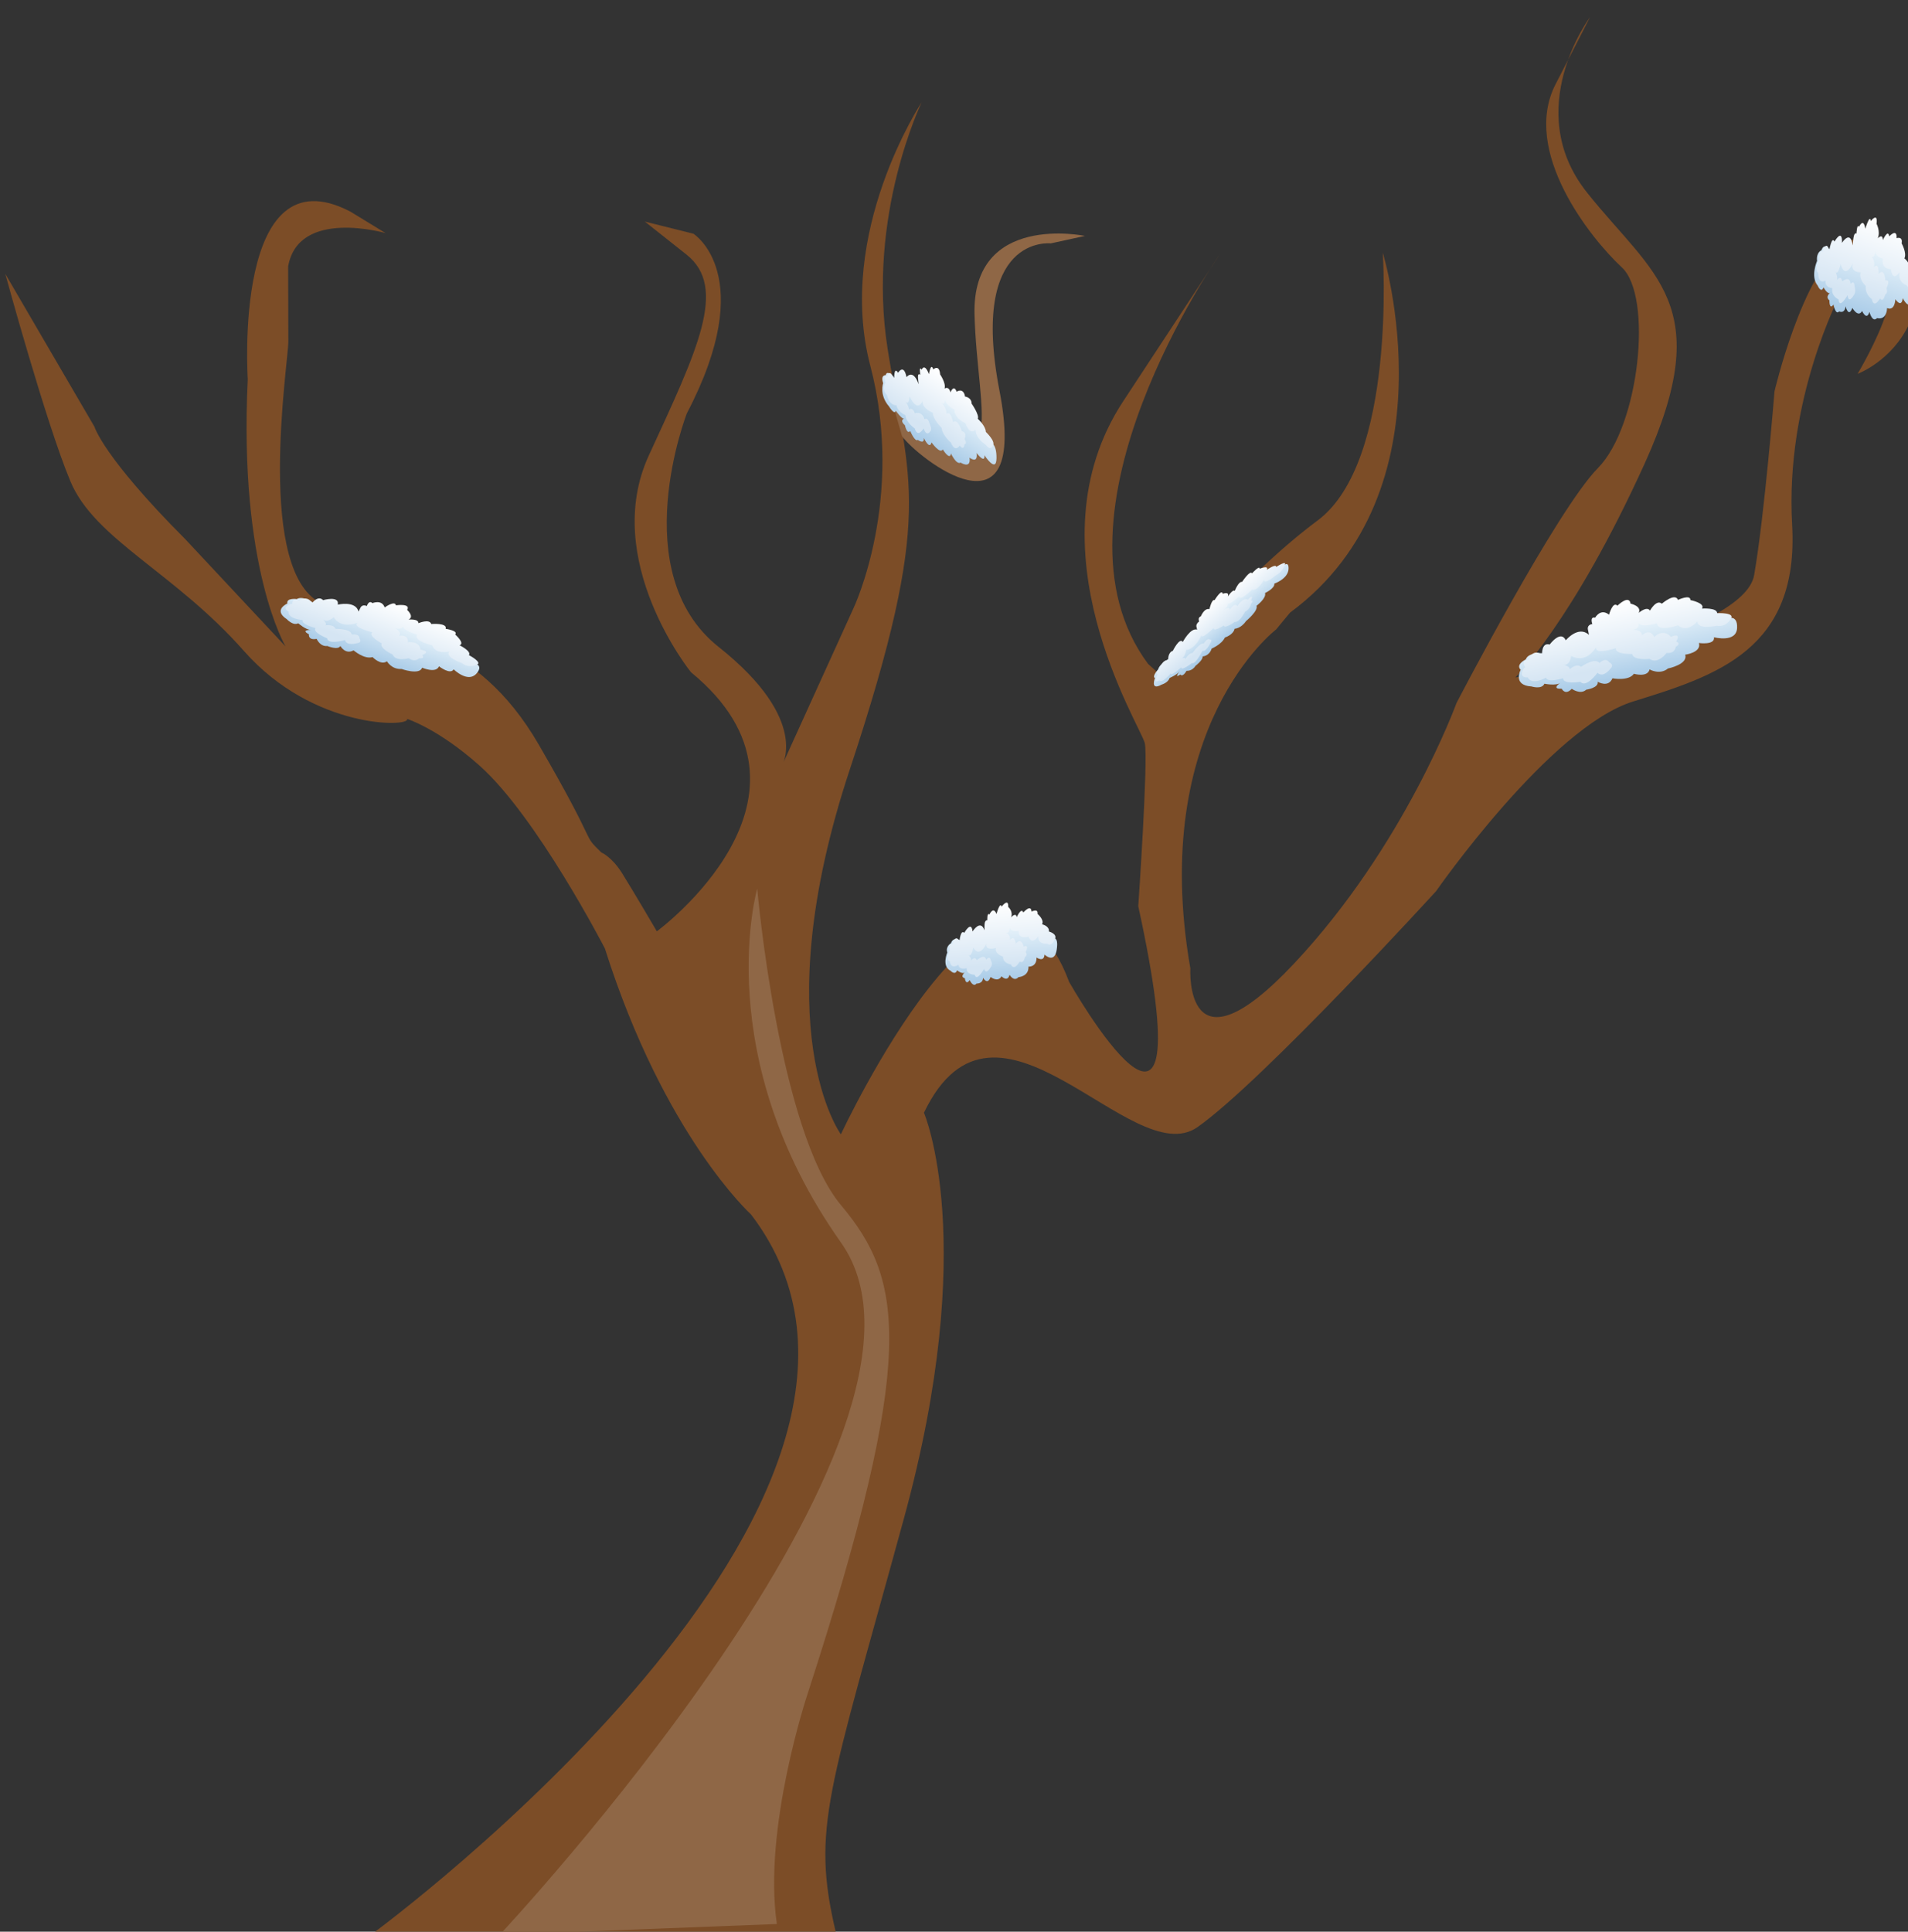 <?xml version="1.0" encoding="UTF-8"?>
<svg enable-background="new 0 192.87 1016.143 239.87" version="1.1" viewBox="0 192.87 383.71 388.41" xml:space="preserve" xmlns="http://www.w3.org/2000/svg"><rect x="0" y="192.87" width="383.71" height="388.41" fill="#333333" stroke="none"/><defs>
<linearGradient id="b" x1="181.34" x2="181.35" y1="32.188" y2="137.51" gradientUnits="userSpaceOnUse"><stop stop-color="#F1F9FD" offset="0"/><stop stop-color="#AACCE8" offset="1"/></linearGradient><linearGradient id="a" x1="181.34" x2="181.34" y1="5.623" y2="128.31" gradientUnits="userSpaceOnUse"><stop stop-color="#fff" offset="0"/><stop stop-color="#D5E5F3" offset=".871"/></linearGradient></defs>

<g transform="matrix(1.912 .025 -.029 2.177 -1563.2 -426.67)">
		<path d="m937.82 359.56" fill="#a07024" stroke="#e8c07a" stroke-width=".49"/>
		<path d="m863.89 453.08s61.583-40.908 38.535-66.693c0 0-9.238-7.151-15.739-24.384 0 0-7.325-12.065-13.415-16.717-4.431-3.381-7.701-4.242-7.701-4.242 0.378 0.765-9.843 1.113-17.254-6.072-7.416-7.191-15.848-10.114-18.492-15.464-2.646-5.347-7.139-19.079-7.139-19.079l9.597 14.019s0.939 2.749 9.658 10.224l10.742 9.825s-5.054-7.184-4.35-24.628c0 0-1.926-21.148 10.56-15.602l3.734 1.943s-9.206-2.227-10.204 3.193c0 0 0.091 5.012 0.125 6.941 0.035 1.928-3.263 21.662 4.073 24.221 7.335 2.56 16.079 2.78 22.815 12.678 6.734 9.896 4.513 8.012 6.734 9.896 0 0 1.098 0.368 2.216 1.889 1.122 1.522 3.741 5.33 3.741 5.33s19.232-12.752 3.219-23.974c0 0-9.655-10.23-4.726-19.969 4.925-9.737 8.104-15.586 3.679-18.586l-4.427-2.999 5.119 1.061s6.993 3.725-0.432 16.592c0 0-6.299 14.775 3.659 21.53 9.955 6.755 6.754 11.055 6.754 11.055l7.389-14.799s5.286-10.132 1.421-22.397c-3.861-12.268 5.038-24.397 5.038-24.397s-5.642 10.521-3.24 22.819c2.407 12.297 5.292 14.818-3.392 38.895-8.681 24.082-0.424 33.692-0.424 33.692s16.201-31.553 23.795-14.342c0 0 14.972 22.47 7.16-7.083 0 0 0.854-13.511 0.462-15.05-0.391-1.532-12.704-17.884-2.747-31.571l9.96-13.694s-18.879 24.28-6.976 37.935l1.473 1.129s7.856-9.023 16.139-14.579c8.283-5.559 6.485-24.809 6.485-24.809s8.037 21.831-9.248 33.346l-1.433 1.567s-13.315 9.129-8.55 31.41c0 0-0.543 10.422 10.92-0.595 11.467-11.021 16.696-24.234 16.696-24.234s10.248-17.938 14.551-21.876c4.303-3.942 5.552-15.922 2.223-18.56-3.328-2.634-10.755-10.592-7.22-16.832l3.53-6.237s-7.132 8.619-0.077 16.2c7.061 7.582 13.837 10.158 6.448 24.958-7.387 14.797-13.301 19.915-13.301 19.915s23.972-4.315 24.967-9.738c0.998-5.418 1.887-17.004 1.887-17.004s2.721-10.852 7.046-13.634c4.322-2.785 8.808 3.688 7.048 7.191-1.758 3.506-5.382 4.733-5.382 4.733s8.517-12.891-1.95-7.29c0 0-5.658 9.75-4.724 21.3 0.932 11.555-7.768 14.035-16.47 16.516-8.699 2.48-20.454 17.748-20.454 17.748s-17.905 17.702-24.752 22.076c-6.842 4.368-21.396-15.021-28.8-0.991 0 0 6.04 11.839-1.524 37.441-7.559 25.602-9.324 28.72-6.608 38.313l-48.447 0.54z" fill="#7c4d27"/>
		<path d="m877.01 453.21s49.082-47.224 34.935-64.31c-14.152-17.087-9.324-32.604-9.324-32.604s2.585 22.319 9.262 29.132c6.679 6.816 8.258 13.73-2.843 45.184 0 0-4.519 12.429-2.902 21.271l-29.128 1.327z" fill="#8f6746"/>
		<path d="m917.22 314.34c1.608 1.912 13.593 10.115 10.18-4.323-3.409-14.434 5.187-13.662 5.187-13.662l3.59-0.732s-11.929-2.053-11.507 7.388c0.421 9.444 4.471 17.307-8.796 7.396l1.346 3.933z" fill="#8f6746"/>
	</g><g transform="matrix(.128 -.027 .024 .114 301.98 318.27)"><path d="m53.511 64.925s-21.698-8.077-28.488 4.07c0 0-17.234 4.651-10.943 15.698 0 0-17.545 23.256 10.943 31.977 0 0 14.535 9.302 20.349 0 0 0 16.861 8.269 24.419 4.134 0 0-16.86 7.494 0 10.4 0 0 2.907 13.449 15.116 3.818 0 0 11.047 13.623 21.512 6.646 0 0 19.628 1.445 19.767-9.301 0 0 13.954 14.533 23.256-0.582 0 0 23.256 11.047 33.721 0 0 0 19.187 11.627 25-1.744 0 0 13.373 13.447 27.907 4.98 0 0 31.977 0.252 30.232-17.19 0 0 25.58 2.264 24.418-14.856 0 0 23.787 9.757 24.462-4.33 0 0 31.935 18.023 37.748-7.558s-15.116-19.069-15.116-19.069-91.861-33.256-94.187-32.093-79.07-7.558-79.07-7.558l-24.151 22.093-29.337 6.977-57.558 3.488z" fill="url(#b)"/><path d="m207.54 69.828s13.373-10.561 18.023 6.929c0 0 15.697-12.162 25 5.861 0 0 18.021-5.232 6.395 9.884 0 0 8.139 4.65-2.326 8.721 0 0-2.906 11.629-15.697 6.977 0 0-16.861 16.86-27.326 4.07 0 0-25.339-2.907-24.757-14.535 0 0-26.746-5.232-22.676-15.697 0 0-34.816 4.65-29.327-8.722 0 0-19.511 25.629-40.441 5.838 0 0-5.232 17.999-15.116 11.604 0 0 12.209 6.977 8.14 11.047 0 0 11.627-9.303 18.604-0.582 0 0 23.324-11.628 28.813 0 0 0 10.93-8.14 14.775 2.326 0 0 7.542 5.813 0 11.046 0 0-13.938 14.235-20.914 2.468 0 0-22.093 22.531-28.488 9.161 0 0-27.326-1.164-25-12.209 0 0-25 2.906-25.581-6.977 0 0-23.597 8.72-27.326-6.978 0 0-14.775-1.743-3.729-15.697 2.421-3.058 3.488-1.744 3.488-1.744s-6.396-13.954 7.558-12.21c0 0 8.141-18.022 21.512-4.069 0 0 2.907-20.93 14.535-13.954 0 0 21.512-21.452 25.582-1.424 0 0 23.837-21.25 36.627-0.902l0.073-8.574s-0.886-9.234 8.417-8.506c0 0-1.894-14.005 6.263-9.765 0 0 11.17-14.706 21.792-0.065 0 0 9.969-21.962 15.489-12.254 0 0 21.271-15.298 20.404 1.264 0 0 16.383 8.029 9.428 18.448 0 0 14.404-9.142 17.629 0.201 0 0 13.316-17.309 20.002-7.416 0 0 23.518-14.508 25.438-0.663 0 0 20.893-5.507 18.674 4.736 0 0 21.885 10.454 14.721 18.485 0 0 23.004 3.411 21.453 13.171 0 0 28.617 5.141 18.27 14.681 0 0-9.084 12.684-22.797 6.382 0 0-31.252 0.326-27.73-14.419 0 0-19.182 16.964-30.588-0.156 0 0-33.135 4.737-30.668-10.765 0 0-31.057 2.791-27.729-10.723 0 0 2.514 14.659-12.021 12.914 0 1e-3 15.218 2.327 13.132 12.792z" fill="url(#a)"/></g><g transform="matrix(.113 .04 -.042 .085 59.754 306.46)"><path d="m53.511 64.925s-21.698-8.077-28.488 4.07c0 0-17.234 4.651-10.943 15.698 0 0-17.545 23.256 10.943 31.977 0 0 14.535 9.302 20.349 0 0 0 16.861 8.269 24.419 4.134 0 0-16.86 7.494 0 10.4 0 0 2.907 13.449 15.116 3.818 0 0 11.047 13.623 21.512 6.646 0 0 19.628 1.445 19.767-9.301 0 0 13.954 14.533 23.256-0.582 0 0 23.256 11.047 33.721 0 0 0 19.187 11.627 25-1.744 0 0 13.373 13.447 27.907 4.98 0 0 31.977 0.252 30.232-17.19 0 0 25.58 2.264 24.418-14.856 0 0 23.787 9.757 24.462-4.33 0 0 31.935 18.023 37.748-7.558s-15.116-19.069-15.116-19.069-91.861-33.256-94.187-32.093-79.07-7.558-79.07-7.558l-24.151 22.093-29.337 6.977-57.558 3.488z" fill="url(#b)"/><path d="m207.54 69.828s13.373-10.561 18.023 6.929c0 0 15.697-12.162 25 5.861 0 0 18.021-5.232 6.395 9.884 0 0 8.139 4.65-2.326 8.721 0 0-2.906 11.629-15.697 6.977 0 0-16.861 16.86-27.326 4.07 0 0-25.339-2.907-24.757-14.535 0 0-26.746-5.232-22.676-15.697 0 0-34.816 4.65-29.327-8.722 0 0-19.511 25.629-40.441 5.838 0 0-5.232 17.999-15.116 11.604 0 0 12.209 6.977 8.14 11.047 0 0 11.627-9.303 18.604-0.582 0 0 23.324-11.628 28.813 0 0 0 10.93-8.14 14.775 2.326 0 0 7.542 5.813 0 11.046 0 0-13.938 14.235-20.914 2.468 0 0-22.093 22.531-28.488 9.161 0 0-27.326-1.164-25-12.209 0 0-25 2.906-25.581-6.977 0 0-23.597 8.72-27.326-6.978 0 0-14.775-1.743-3.729-15.697 2.421-3.058 3.488-1.744 3.488-1.744s-6.396-13.954 7.558-12.21c0 0 8.141-18.022 21.512-4.069 0 0 2.907-20.93 14.535-13.954 0 0 21.512-21.452 25.582-1.424 0 0 23.837-21.25 36.627-0.902l0.073-8.574s-0.886-9.234 8.417-8.506c0 0-1.894-14.005 6.263-9.765 0 0 11.17-14.706 21.792-0.065 0 0 9.969-21.962 15.489-12.254 0 0 21.271-15.298 20.404 1.264 0 0 16.383 8.029 9.428 18.448 0 0 14.404-9.142 17.629 0.201 0 0 13.316-17.309 20.002-7.416 0 0 23.518-14.508 25.438-0.663 0 0 20.893-5.507 18.674 4.736 0 0 21.885 10.454 14.721 18.485 0 0 23.004 3.411 21.453 13.171 0 0 28.617 5.141 18.27 14.681 0 0-9.084 12.684-22.797 6.382 0 0-31.252 0.326-27.73-14.419 0 0-19.182 16.964-30.588-0.156 0 0-33.135 4.737-30.668-10.765 0 0-31.057 2.791-27.729-10.723 0 0 2.514 14.659-12.021 12.914 0 1e-3 15.218 2.327 13.132 12.792z" fill="url(#a)"/></g><g transform="matrix(.058 .018 -.016 .149 365.96 232.46)"><path d="m53.511 64.925s-21.698-8.077-28.488 4.07c0 0-17.234 4.651-10.943 15.698 0 0-17.545 23.256 10.943 31.977 0 0 14.535 9.302 20.349 0 0 0 16.861 8.269 24.419 4.134 0 0-16.86 7.494 0 10.4 0 0 2.907 13.449 15.116 3.818 0 0 11.047 13.623 21.512 6.646 0 0 19.628 1.445 19.767-9.301 0 0 13.954 14.533 23.256-0.582 0 0 23.256 11.047 33.721 0 0 0 19.187 11.627 25-1.744 0 0 13.373 13.447 27.907 4.98 0 0 31.977 0.252 30.232-17.19 0 0 25.58 2.264 24.418-14.856 0 0 23.787 9.757 24.462-4.33 0 0 31.935 18.023 37.748-7.558s-15.116-19.069-15.116-19.069-91.861-33.256-94.187-32.093-79.07-7.558-79.07-7.558l-24.151 22.093-29.337 6.977-57.558 3.488z" fill="url(#b)"/><path d="m207.54 69.828s13.373-10.561 18.023 6.929c0 0 15.697-12.162 25 5.861 0 0 18.021-5.232 6.395 9.884 0 0 8.139 4.65-2.326 8.721 0 0-2.906 11.629-15.697 6.977 0 0-16.861 16.86-27.326 4.07 0 0-25.339-2.907-24.757-14.535 0 0-26.746-5.232-22.676-15.697 0 0-34.816 4.65-29.327-8.722 0 0-19.511 25.629-40.441 5.838 0 0-5.232 17.999-15.116 11.604 0 0 12.209 6.977 8.14 11.047 0 0 11.627-9.303 18.604-0.582 0 0 23.324-11.628 28.813 0 0 0 10.93-8.14 14.775 2.326 0 0 7.542 5.813 0 11.046 0 0-13.938 14.235-20.914 2.468 0 0-22.093 22.531-28.488 9.161 0 0-27.326-1.164-25-12.209 0 0-25 2.906-25.581-6.977 0 0-23.597 8.72-27.326-6.978 0 0-14.775-1.743-3.729-15.697 2.421-3.058 3.488-1.744 3.488-1.744s-6.396-13.954 7.558-12.21c0 0 8.141-18.022 21.512-4.069 0 0 2.907-20.93 14.535-13.954 0 0 21.512-21.452 25.582-1.424 0 0 23.837-21.25 36.627-0.902l0.073-8.574s-0.886-9.234 8.417-8.506c0 0-1.894-14.005 6.263-9.765 0 0 11.17-14.706 21.792-0.065 0 0 9.969-21.962 15.489-12.254 0 0 21.271-15.298 20.404 1.264 0 0 16.383 8.029 9.428 18.448 0 0 14.404-9.142 17.629 0.201 0 0 13.316-17.309 20.002-7.416 0 0 23.518-14.508 25.438-0.663 0 0 20.893-5.507 18.674 4.736 0 0 21.885 10.454 14.721 18.485 0 0 23.004 3.411 21.453 13.171 0 0 28.617 5.141 18.27 14.681 0 0-9.084 12.684-22.797 6.382 0 0-31.252 0.326-27.73-14.419 0 0-19.182 16.964-30.588-0.156 0 0-33.135 4.737-30.668-10.765 0 0-31.057 2.791-27.729-10.723 0 0 2.514 14.659-12.021 12.914 0 1e-3 15.218 2.327 13.132 12.792z" fill="url(#a)"/></g><g transform="matrix(.079 -.066 .015 .064 229.89 324.71)"><path d="m53.511 64.925s-21.698-8.077-28.488 4.07c0 0-17.234 4.651-10.943 15.698 0 0-17.545 23.256 10.943 31.977 0 0 14.535 9.302 20.349 0 0 0 16.861 8.269 24.419 4.134 0 0-16.86 7.494 0 10.4 0 0 2.907 13.449 15.116 3.818 0 0 11.047 13.623 21.512 6.646 0 0 19.628 1.445 19.767-9.301 0 0 13.954 14.533 23.256-0.582 0 0 23.256 11.047 33.721 0 0 0 19.187 11.627 25-1.744 0 0 13.373 13.447 27.907 4.98 0 0 31.977 0.252 30.232-17.19 0 0 25.58 2.264 24.418-14.856 0 0 23.787 9.757 24.462-4.33 0 0 31.935 18.023 37.748-7.558s-15.116-19.069-15.116-19.069-91.861-33.256-94.187-32.093-79.07-7.558-79.07-7.558l-24.151 22.093-29.337 6.977-57.558 3.488z" fill="url(#b)"/><path d="m207.54 69.828s13.373-10.561 18.023 6.929c0 0 15.697-12.162 25 5.861 0 0 18.021-5.232 6.395 9.884 0 0 8.139 4.65-2.326 8.721 0 0-2.906 11.629-15.697 6.977 0 0-16.861 16.86-27.326 4.07 0 0-25.339-2.907-24.757-14.535 0 0-26.746-5.232-22.676-15.697 0 0-34.816 4.65-29.327-8.722 0 0-19.511 25.629-40.441 5.838 0 0-5.232 17.999-15.116 11.604 0 0 12.209 6.977 8.14 11.047 0 0 11.627-9.303 18.604-0.582 0 0 23.324-11.628 28.813 0 0 0 10.93-8.14 14.775 2.326 0 0 7.542 5.813 0 11.046 0 0-13.938 14.235-20.914 2.468 0 0-22.093 22.531-28.488 9.161 0 0-27.326-1.164-25-12.209 0 0-25 2.906-25.581-6.977 0 0-23.597 8.72-27.326-6.978 0 0-14.775-1.743-3.729-15.697 2.421-3.058 3.488-1.744 3.488-1.744s-6.396-13.954 7.558-12.21c0 0 8.141-18.022 21.512-4.069 0 0 2.907-20.93 14.535-13.954 0 0 21.512-21.452 25.582-1.424 0 0 23.837-21.25 36.627-0.902l0.073-8.574s-0.886-9.234 8.417-8.506c0 0-1.894-14.005 6.263-9.765 0 0 11.17-14.706 21.792-0.065 0 0 9.969-21.962 15.489-12.254 0 0 21.271-15.298 20.404 1.264 0 0 16.383 8.029 9.428 18.448 0 0 14.404-9.142 17.629 0.201 0 0 13.316-17.309 20.002-7.416 0 0 23.518-14.508 25.438-0.663 0 0 20.893-5.507 18.674 4.736 0 0 21.885 10.454 14.721 18.485 0 0 23.004 3.411 21.453 13.171 0 0 28.617 5.141 18.27 14.681 0 0-9.084 12.684-22.797 6.382 0 0-31.252 0.326-27.73-14.419 0 0-19.182 16.964-30.588-0.156 0 0-33.135 4.737-30.668-10.765 0 0-31.057 2.791-27.729-10.723 0 0 2.514 14.659-12.021 12.914 0 1e-3 15.218 2.327 13.132 12.792z" fill="url(#a)"/></g><g transform="matrix(.065 -.004 -.002 .116 189.76 374.62)"><path d="m53.511 64.925s-21.698-8.077-28.488 4.07c0 0-17.234 4.651-10.943 15.698 0 0-17.545 23.256 10.943 31.977 0 0 14.535 9.302 20.349 0 0 0 16.861 8.269 24.419 4.134 0 0-16.86 7.494 0 10.4 0 0 2.907 13.449 15.116 3.818 0 0 11.047 13.623 21.512 6.646 0 0 19.628 1.445 19.767-9.301 0 0 13.954 14.533 23.256-0.582 0 0 23.256 11.047 33.721 0 0 0 19.187 11.627 25-1.744 0 0 13.373 13.447 27.907 4.98 0 0 31.977 0.252 30.232-17.19 0 0 25.58 2.264 24.418-14.856 0 0 23.787 9.757 24.462-4.33 0 0 31.935 18.023 37.748-7.558s-15.116-19.069-15.116-19.069-91.861-33.256-94.187-32.093-79.07-7.558-79.07-7.558l-24.151 22.093-29.337 6.977-57.558 3.488z" fill="url(#b)"/><path d="m207.54 69.828s13.373-10.561 18.023 6.929c0 0 15.697-12.162 25 5.861 0 0 18.021-5.232 6.395 9.884 0 0 8.139 4.65-2.326 8.721 0 0-2.906 11.629-15.697 6.977 0 0-16.861 16.86-27.326 4.07 0 0-25.339-2.907-24.757-14.535 0 0-26.746-5.232-22.676-15.697 0 0-34.816 4.65-29.327-8.722 0 0-19.511 25.629-40.441 5.838 0 0-5.232 17.999-15.116 11.604 0 0 12.209 6.977 8.14 11.047 0 0 11.627-9.303 18.604-0.582 0 0 23.324-11.628 28.813 0 0 0 10.93-8.14 14.775 2.326 0 0 7.542 5.813 0 11.046 0 0-13.938 14.235-20.914 2.468 0 0-22.093 22.531-28.488 9.161 0 0-27.326-1.164-25-12.209 0 0-25 2.906-25.581-6.977 0 0-23.597 8.72-27.326-6.978 0 0-14.775-1.743-3.729-15.697 2.421-3.058 3.488-1.744 3.488-1.744s-6.396-13.954 7.558-12.21c0 0 8.141-18.022 21.512-4.069 0 0 2.907-20.93 14.535-13.954 0 0 21.512-21.452 25.582-1.424 0 0 23.837-21.25 36.627-0.902l0.073-8.574s-0.886-9.234 8.417-8.506c0 0-1.894-14.005 6.263-9.765 0 0 11.17-14.706 21.792-0.065 0 0 9.969-21.962 15.489-12.254 0 0 21.271-15.298 20.404 1.264 0 0 16.383 8.029 9.428 18.448 0 0 14.404-9.142 17.629 0.201 0 0 13.316-17.309 20.002-7.416 0 0 23.518-14.508 25.438-0.663 0 0 20.893-5.507 18.674 4.736 0 0 21.885 10.454 14.721 18.485 0 0 23.004 3.411 21.453 13.171 0 0 28.617 5.141 18.27 14.681 0 0-9.084 12.684-22.797 6.382 0 0-31.252 0.326-27.73-14.419 0 0-19.182 16.964-30.588-0.156 0 0-33.135 4.737-30.668-10.765 0 0-31.057 2.791-27.729-10.723 0 0 2.514 14.659-12.021 12.914 0 1e-3 15.218 2.327 13.132 12.792z" fill="url(#a)"/></g><g transform="matrix(.067 .042 .014 .132 175.48 258.15)"><path d="m53.511 64.925s-21.698-8.077-28.488 4.07c0 0-17.234 4.651-10.943 15.698 0 0-17.545 23.256 10.943 31.977 0 0 14.535 9.302 20.349 0 0 0 16.861 8.269 24.419 4.134 0 0-16.86 7.494 0 10.4 0 0 2.907 13.449 15.116 3.818 0 0 11.047 13.623 21.512 6.646 0 0 19.628 1.445 19.767-9.301 0 0 13.954 14.533 23.256-0.582 0 0 23.256 11.047 33.721 0 0 0 19.187 11.627 25-1.744 0 0 13.373 13.447 27.907 4.98 0 0 31.977 0.252 30.232-17.19 0 0 25.58 2.264 24.418-14.856 0 0 23.787 9.757 24.462-4.33 0 0 31.935 18.023 37.748-7.558s-15.116-19.069-15.116-19.069-91.861-33.256-94.187-32.093-79.07-7.558-79.07-7.558l-24.151 22.093-29.337 6.977-57.558 3.488z" fill="url(#b)"/><path d="m207.54 69.828s13.373-10.561 18.023 6.929c0 0 15.697-12.162 25 5.861 0 0 18.021-5.232 6.395 9.884 0 0 8.139 4.65-2.326 8.721 0 0-2.906 11.629-15.697 6.977 0 0-16.861 16.86-27.326 4.07 0 0-25.339-2.907-24.757-14.535 0 0-26.746-5.232-22.676-15.697 0 0-34.816 4.65-29.327-8.722 0 0-19.511 25.629-40.441 5.838 0 0-5.232 17.999-15.116 11.604 0 0 12.209 6.977 8.14 11.047 0 0 11.627-9.303 18.604-0.582 0 0 23.324-11.628 28.813 0 0 0 10.93-8.14 14.775 2.326 0 0 7.542 5.813 0 11.046 0 0-13.938 14.235-20.914 2.468 0 0-22.093 22.531-28.488 9.161 0 0-27.326-1.164-25-12.209 0 0-25 2.906-25.581-6.977 0 0-23.597 8.72-27.326-6.978 0 0-14.775-1.743-3.729-15.697 2.421-3.058 3.488-1.744 3.488-1.744s-6.396-13.954 7.558-12.21c0 0 8.141-18.022 21.512-4.069 0 0 2.907-20.93 14.535-13.954 0 0 21.512-21.452 25.582-1.424 0 0 23.837-21.25 36.627-0.902l0.073-8.574s-0.886-9.234 8.417-8.506c0 0-1.894-14.005 6.263-9.765 0 0 11.17-14.706 21.792-0.065 0 0 9.969-21.962 15.489-12.254 0 0 21.271-15.298 20.404 1.264 0 0 16.383 8.029 9.428 18.448 0 0 14.404-9.142 17.629 0.201 0 0 13.316-17.309 20.002-7.416 0 0 23.518-14.508 25.438-0.663 0 0 20.893-5.507 18.674 4.736 0 0 21.885 10.454 14.721 18.485 0 0 23.004 3.411 21.453 13.171 0 0 28.617 5.141 18.27 14.681 0 0-9.084 12.684-22.797 6.382 0 0-31.252 0.326-27.73-14.419 0 0-19.182 16.964-30.588-0.156 0 0-33.135 4.737-30.668-10.765 0 0-31.057 2.791-27.729-10.723 0 0 2.514 14.659-12.021 12.914 0 1e-3 15.218 2.327 13.132 12.792z" fill="url(#a)"/></g></svg>
